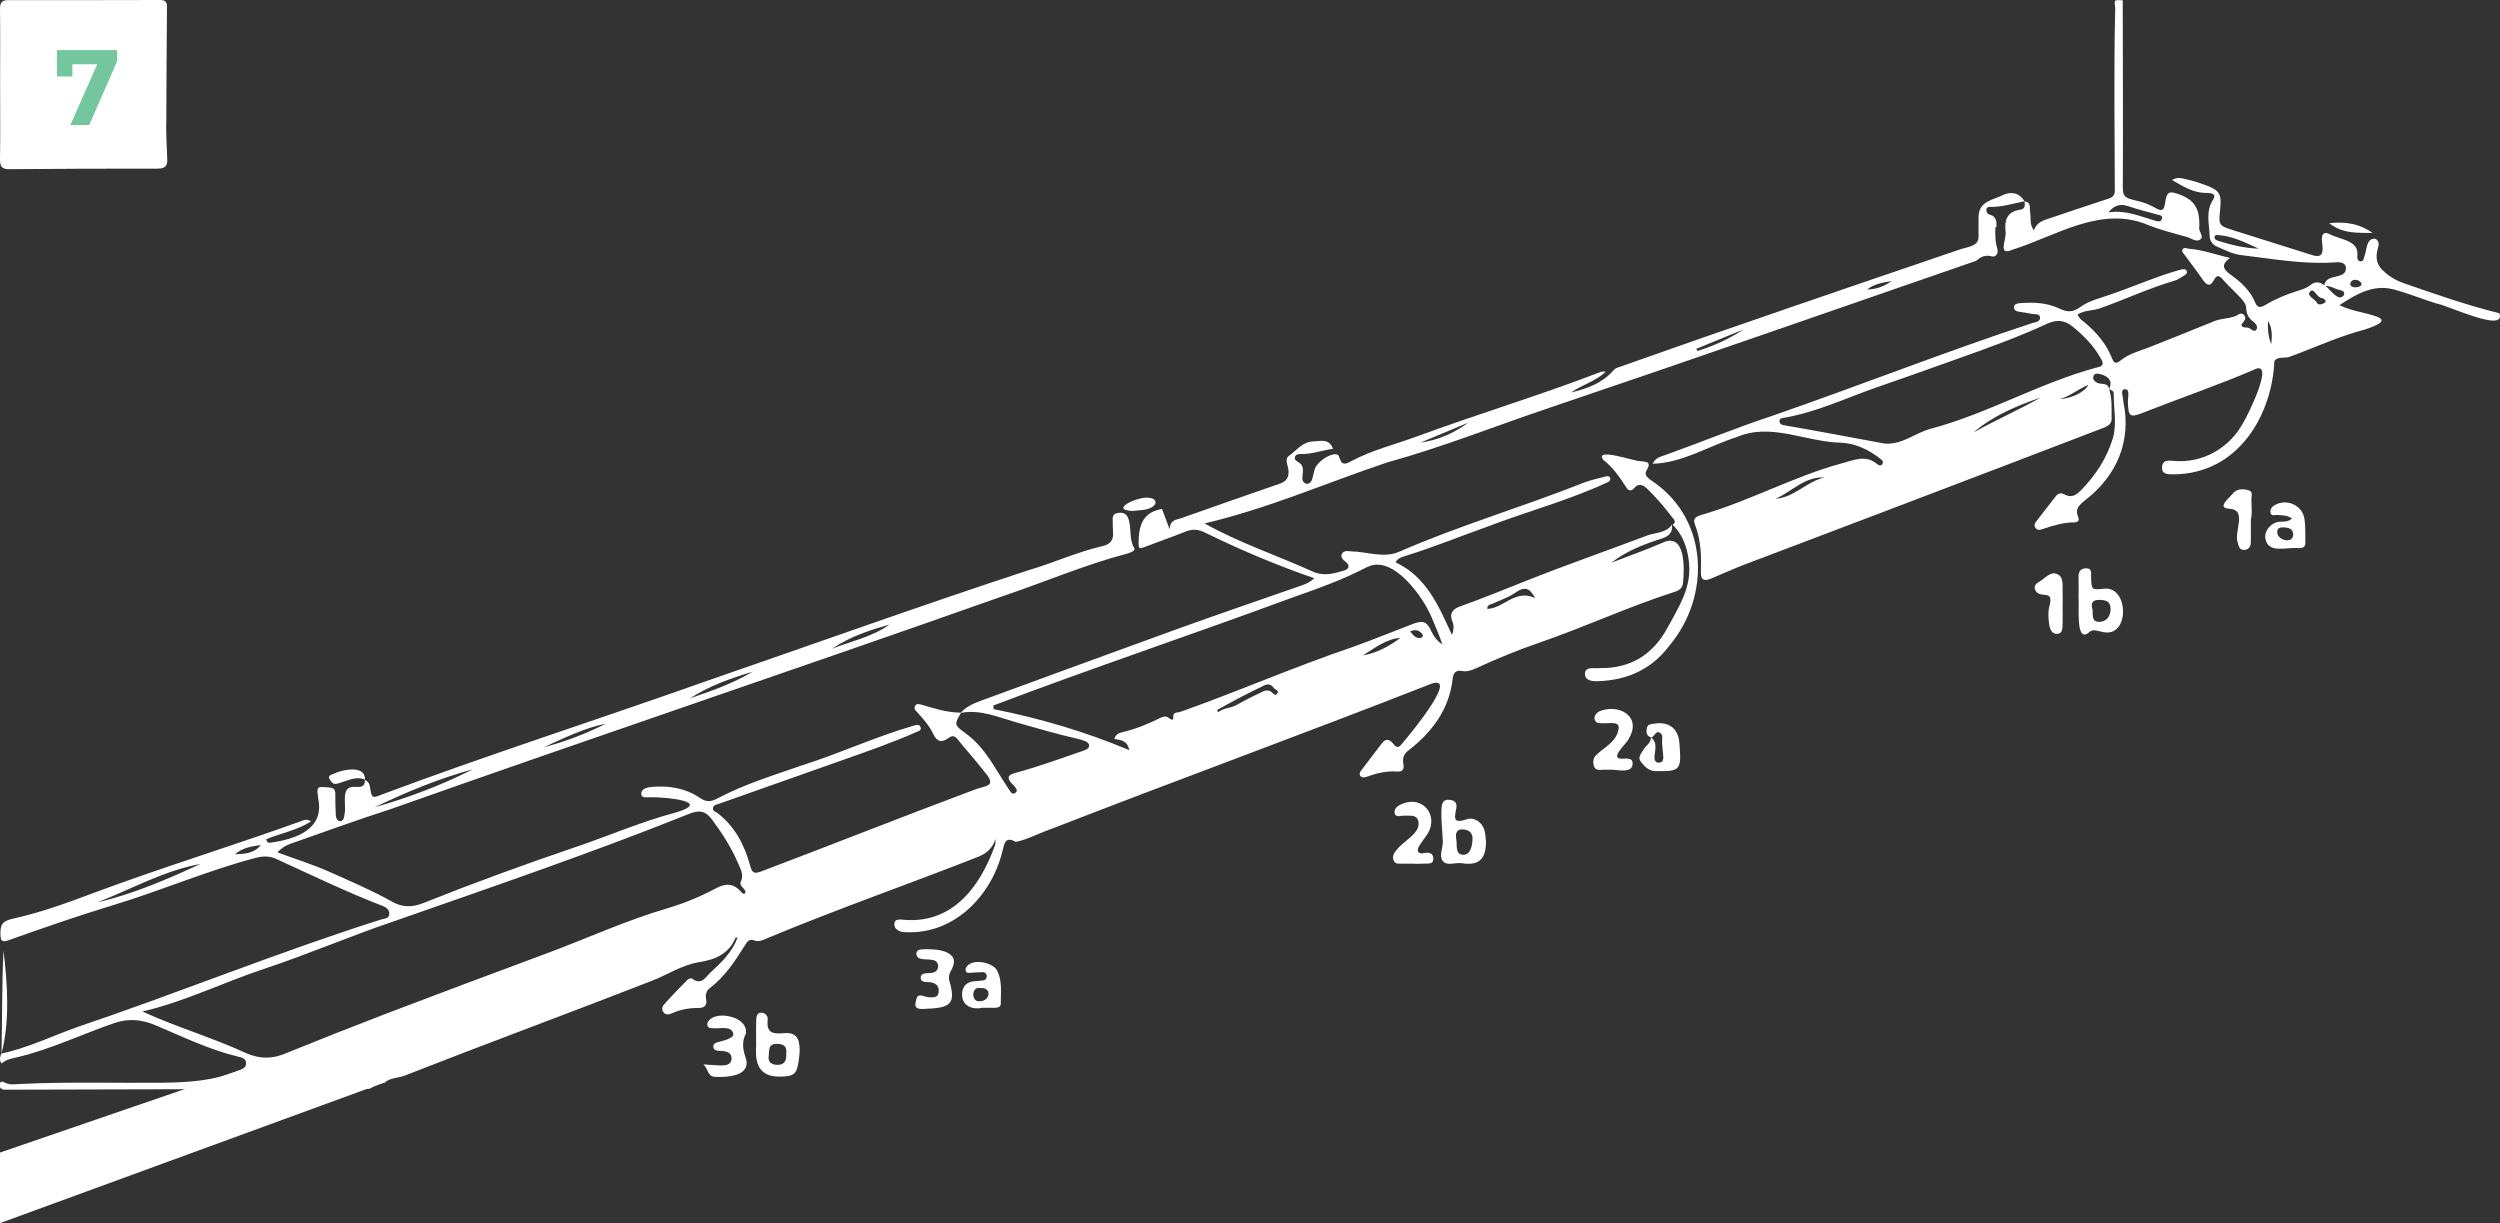 <svg width="372" height="182" viewBox="0 0 372 182" fill="none" xmlns="http://www.w3.org/2000/svg">
<rect x="0" y="0" width="372" height="182" fill="#333333" stroke="none"/>
<g clip-path="url(#clip0_212_466)">
<path d="M345.87 42.512C345.998 40.568 349.172 41.747 349.077 39.835C348.949 38.879 347.896 39.007 347.242 39.054C342.6 39.341 338.037 38.497 333.459 37.955C332.183 37.812 330.97 37.158 329.758 36.632C329.216 36.393 328.817 35.756 328.801 35.182C328.753 33.35 328.147 31.502 329.311 29.701C329.902 28.777 328.928 28.713 328.306 28.713C326.424 28.713 324.908 27.789 323.201 26.785C324.015 26.275 324.701 26.546 325.323 26.674C326.28 26.881 327.237 27.199 328.163 27.534C330.268 28.315 330.588 28.841 330.364 31.103C330.125 33.525 330.109 33.573 332.342 34.274C336.251 35.533 340.191 36.712 344.099 37.971C345.296 38.353 345.663 37.875 345.599 36.776C345.519 35.947 345.136 34.179 346.588 34.8C348.088 35.676 351.007 35.676 350.784 38.003C350.736 38.353 350.784 38.895 351.31 38.895C351.709 38.895 351.741 38.385 351.836 38.083C352.203 37.206 352.06 35.501 353.352 35.517C353.831 35.629 354.038 36.139 353.91 36.601C353.559 37.891 353.368 39.038 354.501 40.17C355.458 41.11 356.495 41.731 357.739 42.162C362.413 43.771 367.087 45.428 371.905 46.607C372.974 49.682 364.008 45.333 362.477 45.141C360.403 44.488 358.377 43.659 356.271 43.086C353.224 42.257 350.736 43.675 348.104 45.412C350.145 46.384 351.852 46.432 353.799 47.165C355.617 47.898 352.57 48.774 351.916 49.029C348.343 49.953 344.993 51.467 341.563 52.774C341.324 52.869 341.084 52.917 340.861 53.029C340.079 53.427 338.867 52.917 338.42 53.778C338.133 61.267 333.379 70.604 323.233 70.588C322.484 70.556 321.622 70.556 321.718 69.457C321.798 68.485 322.563 68.501 323.297 68.564C327.668 69.027 331.72 66.716 333.794 62.908C334.368 62 338.739 53.252 335.341 55.036C329.965 57.347 324.414 59.227 318.974 61.378C316.916 62.191 316.709 62.032 316.629 59.833C316.597 59.147 317.012 57.889 316.198 57.92C315.369 57.952 315.991 59.147 315.959 59.817C317.187 65.601 314.97 70.811 310.328 74.38C309.466 75.082 308.685 75.671 309.243 76.962C309.45 77.424 309.195 77.727 308.669 77.727C307.057 77.727 305.542 78.189 304.026 78.699C303.643 78.826 303.245 78.969 302.926 78.603C302.527 78.141 302.878 77.743 303.133 77.408C304.026 76.213 304.968 75.066 305.877 73.871C306.244 73.377 306.706 73.297 307.185 73.568C308.238 74.157 308.972 73.647 309.674 72.93C311.811 70.732 313.486 68.198 314.38 65.25C315.034 63.067 314.491 60.805 314.523 58.574C314.523 58.144 314.156 58.032 313.821 57.92C314.412 56.694 313.757 56.04 312.705 55.722C312.306 55.594 311.588 55.403 311.476 56.072C311.396 56.55 311.827 56.949 312.386 57.06C312.96 57.172 313.726 57.028 313.837 57.92C314.316 59.355 314.188 60.852 314.204 62.334C314.22 63.29 313.295 63.545 312.561 63.832C308.302 65.473 304.042 67.099 299.783 68.724C286.399 73.855 272.982 78.922 259.582 84.005C257.923 84.642 256.296 85.391 254.653 86.076C253.664 86.49 253.042 86.411 253.089 85.056C253.169 82.666 253.089 80.276 252.196 78.013C251.813 77.041 252.579 76.802 253.249 76.595C260.3 74.556 266.825 70.939 273.876 68.995C275.647 68.564 277.577 67.513 279.379 69.106C279.571 69.266 279.89 69.329 280.065 69.106C280.369 68.708 280.002 68.437 279.762 68.246C278.039 66.891 276.045 65.951 273.924 65.872C268.691 65.776 263.538 62.828 258.418 65.043C254.238 66.366 250.409 68.867 245.927 69.011C246.294 68.134 247.043 67.975 247.713 67.736C253.026 65.84 258.242 63.689 263.618 61.904C276.588 57.426 289.366 52.359 302.399 48.073C302.862 47.93 303.675 47.882 303.548 47.165C303.452 46.623 302.718 46.798 302.256 46.687C301.681 46.559 301.091 46.48 300.501 46.4C300.086 46.336 299.655 46.193 299.687 45.715C299.703 45.205 300.214 45.141 300.581 45.109C302.575 44.95 304.569 45.03 306.419 45.906C307.568 46.448 308.365 46.544 309.578 45.667C310.934 44.679 312.736 44.313 314.364 43.707C317.778 42.528 321.112 41.046 324.589 40.09C324.861 40.058 325.227 39.979 325.371 40.313C325.531 40.664 325.227 40.855 324.972 41.014C324.494 41.285 324.047 41.636 323.536 41.779C319.772 42.879 316.214 44.552 312.529 45.858C311.428 46.257 310.184 46.129 309.147 46.798C309.323 47.34 309.769 47.627 310.136 47.93C311.923 49.412 313.406 51.133 314.268 53.316C314.571 54.08 314.89 54.176 315.544 53.634C316.804 52.614 318.368 52.232 319.851 51.658C323.074 50.384 326.28 49.093 329.487 47.786C330.683 47.292 332.039 47.484 333.172 46.751C333.411 46.591 333.778 46.639 333.969 46.942C334.384 47.595 333.682 47.898 333.507 48.376C333.746 48.918 334.32 48.615 334.687 48.822C335.006 48.997 335.421 49.475 335.724 49.077C336.075 48.599 335.613 48.105 335.246 47.818C334.544 47.292 334.273 46.687 334.225 45.81C334.193 45.109 333.634 44.568 333.156 44.058C332.342 43.197 331.449 42.401 330.667 41.492C330.109 40.839 329.774 41.046 329.455 41.636C328.833 42.783 328.338 42.416 327.748 41.588C326.902 40.361 325.993 39.182 325.116 37.987C324.924 37.716 324.557 37.445 324.781 37.094C325.004 36.744 325.403 36.983 325.738 37.015C327.78 37.174 329.694 37.891 331.832 38.385C330.221 39.517 331.034 40.234 332.087 40.998C333.555 42.05 334.847 43.277 335.565 44.998C335.884 45.779 336.315 45.842 337.048 45.396C338.5 44.52 340.047 43.867 341.659 43.357C342.408 43.118 343.158 42.926 343.812 42.401C344.53 41.811 345.28 41.955 345.982 42.512C346.7 42.974 347.928 45.014 348.742 43.962C349.013 43.468 348.598 43.229 348.199 43.166C347.434 43.022 346.779 42.48 345.95 42.56L345.87 42.512ZM280.416 65.999C282.985 66.238 284.915 64.438 287.292 63.8C295.795 61.538 303.484 56.98 311.939 54.702C313.183 54.479 312.976 53.985 312.545 53.236C311.46 51.356 309.961 49.826 308.286 48.503C307.249 47.691 306.084 47.499 304.696 48.137C300.246 50.192 295.619 51.85 290.993 53.491C287.069 54.893 283.16 56.295 279.22 57.65C274.642 59.243 270.239 61.362 265.405 62.175C265.102 62.223 264.783 62.27 264.783 62.669C264.783 63.019 265.07 63.211 265.357 63.258C270.382 64.119 275.391 65.075 280.4 65.999H280.416ZM293.641 64.358C296.911 62.526 300.357 61.012 303.643 59.163C300.07 60.39 296.592 61.84 293.641 64.358ZM264.177 74.221C267 74.03 268.835 71.64 271.483 71.05C268.516 70.875 266.617 73.185 264.177 74.221ZM336.091 36.999C334.161 36.123 332.263 35.135 330.077 34.975C329.838 34.959 329.519 34.959 329.519 35.294C329.519 35.645 329.838 35.756 330.125 35.852C332.055 36.457 334.017 36.935 336.107 36.999H336.091ZM346.062 44.918C345.982 44.313 345.455 44.424 345.152 44.233C344.642 43.93 344.227 42.783 343.717 43.42C343.174 44.074 344.482 44.44 344.769 45.078C345.009 45.508 345.743 45.237 346.062 44.918ZM306.451 59.386C308.254 59.291 310.2 58.351 310.758 57.267C309.131 57.936 307.967 59.02 306.451 59.386ZM337.479 47.739C337.415 48.934 337.511 50.113 337.958 51.228C338.101 50.017 338.133 48.838 337.479 47.739ZM351.406 42.321C351.31 41.556 349.938 41.349 349.747 42.13C349.539 42.942 351.182 42.926 351.406 42.321Z" fill="white"/>
<path d="M315.863 0.032C315.863 9.035 315.927 18.038 315.879 27.041C315.831 29.287 315.895 29.399 318.113 29.909C319.086 30.132 319.995 30.514 320.856 31.008C321.59 31.422 321.989 31.359 322.133 30.387C322.42 28.427 322.707 28.299 324.621 29.064C326.323 29.733 327.195 30.971 327.238 32.777C327.238 33.127 327.317 33.478 327.238 33.812C327.126 34.482 328.083 35.231 327.317 35.693C326.759 36.027 326.009 35.422 325.355 35.247C323.505 34.721 321.606 34.259 319.82 33.558C312.721 30.45 306.116 35.055 299.448 37.159C297.151 38.163 298.618 35.597 298.427 34.498C298.236 32.745 298.634 31.486 300.628 31.199C301.394 31.088 301.33 30.498 301.235 29.925L301.203 29.972C302.288 30.052 301.984 30.928 302.08 31.55C302.224 32.41 301.953 33.35 302.639 34.291C303.037 33.096 303.994 32.809 304.968 32.49C307.887 31.518 310.774 30.514 313.71 29.574C314.428 29.335 314.699 29.032 314.683 28.22C314.667 19.217 314.523 10.23 314.747 1.227C314.635 0.016 314.428 -0.048 315.831 0.048L315.863 0.032ZM313.726 31.598C316.342 31.231 318.336 32.155 320.665 32.84C321.032 32.936 321.526 33.08 321.686 32.586C321.861 32.012 321.335 32.028 320.968 31.916C319.548 31.518 318.113 31.168 316.709 30.689C315.592 30.323 314.683 30.434 313.726 31.598Z" fill="white"/>
<path d="M297.071 33.78C297.103 32.936 297.071 32.187 296.05 31.932C295.747 31.852 295.571 31.597 295.571 31.247C295.571 30.833 295.89 30.785 296.193 30.785C297.948 30.817 299.719 30.243 301.25 29.94C300.453 28.65 299.208 28.458 298.028 29.032C296.544 29.765 294.407 29.924 294.407 32.33C294.407 33.223 294.391 34.115 294.407 35.023C294.55 36.696 292.811 36.696 291.647 37.111C274.625 42.911 257.588 48.711 240.646 54.718C240.343 54.829 240.168 55.005 239.976 55.228C238.317 57.076 236.1 57.841 233.771 58.399C235.414 57.267 237.424 56.726 238.923 55.323C238.636 55.26 238.381 55.276 238.158 55.355C229.144 58.829 219.876 61.601 210.815 64.948C207.56 66.143 204.163 66.971 201.084 68.612C200.222 69.075 199.68 69.298 199.329 68.166C199.249 67.927 199.185 67.656 198.898 67.609C197.813 67.433 195.899 68.788 195.596 69.919C195.5 70.302 195.42 70.7 195.309 71.082C195.085 72.405 193.602 72.245 193.809 70.859C193.873 70.062 194.096 69.266 193.171 68.756C192.868 68.597 192.533 68.326 192.709 67.927C192.868 67.561 193.267 67.561 193.618 67.561C195.213 67.593 196.697 67.019 198.356 66.78C197.734 65.187 196.521 65.649 195.436 65.681C193.825 65.728 192.932 67.019 191.799 67.832C191.065 68.342 191.703 69.314 191.735 70.078C191.783 71.034 191.432 71.624 190.459 71.959C185.53 73.648 180.632 75.385 175.719 77.121C175.017 77.36 174.108 77.312 174.044 78.763C173.533 77.392 173.182 76.436 172.911 75.735C170.072 76.197 169.45 78.173 169.418 80.691C169.418 81.647 169.481 81.71 170.295 81.408C172.321 80.611 174.395 79.926 176.421 79.097C177.426 78.683 178.303 78.763 179.26 79.225C184.621 81.854 189.869 84.069 195.564 86.044C194.734 86.825 193.921 87.016 193.139 87.303C187.141 89.391 181.143 91.446 175.177 93.597C165.429 97.119 155.714 100.704 145.983 104.257C144.866 104.671 143.798 105.118 142.984 106.042C140.974 106.042 139.092 105.436 137.193 104.879C136.826 104.767 136.38 104.608 136.14 105.086C135.949 105.468 136.268 105.755 136.491 105.994C137.401 106.982 138.294 108.002 138.868 109.213C139.427 110.408 140.145 110.535 141.086 109.85C141.708 109.388 142.075 109.468 142.521 110.041C143.83 111.667 145.233 113.212 146.51 114.869C148.504 117.18 146.557 116.829 144.739 117.61C134.242 121.53 123.825 125.673 113.344 129.64C112.132 130.118 111.892 129.831 111.589 128.7C110.76 125.689 109.34 122.98 106.788 121.004C106.516 120.797 105.958 120.701 106.102 120.159C106.213 119.777 106.628 119.729 106.947 119.618C113.296 117.371 119.661 115.124 126.01 112.878C129.472 111.651 132.934 110.44 136.284 108.958C136.587 108.814 137.193 108.719 136.97 108.177C136.778 107.699 136.3 107.89 135.917 107.986C130.254 109.627 124.878 112.145 119.247 113.913C115.035 115.395 110.744 116.686 106.803 118.789C105.767 119.331 105.112 119.379 104.171 118.741C101.986 117.259 99.513 116.861 96.913 117.1C96.243 117.164 95.429 117.403 95.413 118.072C95.413 118.885 96.307 118.582 96.833 118.63C98.891 118.582 106.261 119.251 100.47 120.924C95.381 122.279 90.548 124.382 85.57 126.071C77.961 128.652 70.415 131.409 62.95 134.389C61.275 135.058 59.807 135.01 58.276 134.134C55.324 132.477 52.229 131.17 49.151 129.784C46.63 128.652 43.998 127.84 41.286 126.836C41.908 126.151 42.562 125.784 43.248 125.545C48.193 123.808 53.123 122.008 58.132 120.398C88.442 109.659 118.927 99.429 149.269 88.689C155.427 86.618 161.409 84.037 167.711 82.38C168.157 82.268 169.003 81.949 168.78 81.567C167.934 80.149 168.429 78.523 167.87 77.089C167.599 76.388 167.009 76.197 166.275 76.341C165.525 76.484 165.541 77.026 165.573 77.583C165.589 78.125 165.573 78.683 165.621 79.225C165.717 80.356 165.206 80.993 164.105 81.248C160.325 82.109 156.799 83.75 153.082 84.833C137.002 90.108 121.049 95.844 105.033 101.373C88.825 107.125 72.425 112.368 56.329 118.407C55.5 118.757 55.324 118.55 55.165 117.785C55.037 117.164 55.101 116.367 54.287 116.064C54.367 117.18 53.506 117.116 52.82 117.084C50.507 116.909 51.655 119.873 51.24 121.275C51.176 122.597 49.964 122.438 49.964 121.179C49.9 120.191 49.9 119.187 49.9 118.2C49.9 117.562 49.741 117.244 48.991 117.18C47.109 117.02 47.109 116.973 47.348 118.805C48.321 123.394 44.046 124.844 40.313 125.386C40.057 125.418 39.691 125.434 39.627 124.876C41.748 123.984 44.141 123.585 46.279 122.231C45.641 121.801 45.274 122.024 44.907 122.151C34.697 125.832 24.328 129.003 14.166 132.779C10.226 134.261 6.254 135.727 2.138 136.651C0.654 136.986 0.032 137.273 0.064 138.898C0.08 140.125 0.319 140.252 1.372 139.87C6.509 138.054 11.646 136.253 16.878 134.675C23.993 132.524 30.837 129.545 38.047 127.649C39.132 127.362 40.137 127.346 41.206 127.856C46.439 130.246 51.623 132.763 56.983 134.819C57.51 135.042 57.972 135.408 57.925 136.03C57.877 136.683 57.239 136.683 56.792 136.795C41.589 141.607 26.769 147.662 11.646 152.777C7.849 154.115 4.068 155.964 0.176 156.776C0.064 157.238 -0.207 157.716 0.256 158.242C0.942 157.605 1.835 157.493 2.696 157.286C7.642 156.091 12.22 153.876 17.006 152.235C19.271 151.454 21.249 151.741 23.323 152.633C27.295 154.322 31.188 156.203 35.399 157.222C35.958 157.35 36.66 157.477 36.612 158.29C36.58 158.943 36.006 159.071 35.479 159.294C31.874 160.823 28.077 161.062 24.233 161.11C17.134 161.174 10.019 160.951 2.92 161.301C2.234 161.333 1.532 161.461 0.862 161.158C0.511 160.999 0.08 160.68 -0.047 161.349C-0.143 161.811 0.176 162.114 0.639 162.146C18.761 162.098 36.883 162.05 55.021 162.003C55.691 161.572 56.457 161.254 57.318 161.062C57.318 161.047 57.318 161.031 57.318 161.015C58.148 160.345 59.249 160.425 60.19 160.059C72.378 155.278 84.677 150.753 96.881 145.989C99.274 145.08 101.443 143.583 104.044 143.168C106.373 142.802 108.447 141.973 109.436 139.551C109.436 139.519 109.579 139.535 109.755 139.504C108.941 141.702 107.346 143.2 105.751 144.682C105.001 145.367 104.363 146.706 102.959 145.59C102.847 145.511 102.448 145.654 102.289 145.798C101.108 146.993 99.928 148.204 98.811 149.462C98.54 149.765 98.396 150.291 98.795 150.705C99.114 151.04 99.545 150.976 99.912 150.817C101.204 150.211 102.544 149.972 103.964 149.988C104.841 149.988 105.256 149.542 105.065 148.65C104.937 147.996 105.097 147.439 105.607 147.04C107.872 145.319 109.388 142.993 110.871 140.619C111.159 140.157 111.478 139.647 112.164 139.918C112.961 140.236 113.615 139.838 114.301 139.551C124.607 135.249 135.151 131.584 145.521 127.505C146.733 127.027 147.754 126.199 148.121 124.812C148.121 125.163 148.153 125.513 148.041 125.816C145.76 132.174 141.532 137.671 134.098 136.827C133.7 136.827 133.205 136.811 133.109 137.289C132.886 138.245 133.923 138.755 134.753 138.707C141.915 139.089 147.547 133.321 149.158 126.677C149.429 125.72 149.477 124.318 151.152 125.274C152.923 124.924 154.789 123.888 156.56 123.298C175.145 116.064 193.889 109.229 212.458 101.947C217.77 99.62 209.81 109.308 208.709 110.551C208.151 111.284 207.864 111.364 207.305 110.663C206.795 110.009 206.204 109.818 205.614 110.615C204.625 111.921 203.62 113.228 202.631 114.535C201.961 115.236 202.472 115.953 203.397 115.57C204.848 115.045 206.332 114.694 207.911 114.806C208.725 114.869 208.964 114.407 208.821 113.674C208.661 112.862 208.869 112.224 209.539 111.698C213.064 108.958 215.648 105.612 216.159 100.975C216.239 100.21 216.59 99.652 217.547 99.843C218.313 99.987 219.014 99.732 219.7 99.413C222.763 97.995 225.89 96.72 229.081 95.621C235.701 93.342 242.05 90.394 248.702 88.227C249.452 87.988 250.329 87.781 250.425 86.793C250.665 84.674 250.856 79.017 247.283 80.802C244.81 81.87 242.273 82.762 239.769 83.734C241.811 82.141 244.108 81.184 246.501 80.388C247.602 80.021 248.989 79.782 248.782 78.061C247.937 79.352 246.309 79.209 245.049 79.703C239.035 81.981 232.941 84.085 226.975 86.475C223.752 87.765 220.53 89.056 217.26 90.235C216.191 90.618 215.601 91.239 216.127 92.514C216.35 93.04 216.35 93.709 216.047 94.474C214.037 90.06 212.203 85.805 207.656 83.67C208.039 83.001 208.613 82.889 209.108 82.73C213.224 81.455 217.228 79.83 221.28 78.38C227.198 76.117 233.388 74.46 239.131 71.799C239.402 71.672 239.705 71.496 239.593 71.146C239.482 70.764 239.083 70.859 238.828 70.923C237.775 71.194 236.706 71.433 235.685 71.815C226.608 75.416 217.212 78.173 208.246 82.077C205.949 83.112 203.477 82.093 201.084 82.045C200.589 81.997 199.999 81.886 199.712 82.348C199.377 82.889 199.871 83.32 200.222 83.591C201.036 84.228 200.589 84.722 199.999 84.897C198.547 85.327 197.032 85.758 195.5 85.12C190.092 82.666 184.413 80.786 179.244 77.886C188.609 75.687 197.383 71.847 206.428 68.804C214.611 66.557 222.492 63.386 230.516 60.693C251.717 53.539 272.934 46.097 294.024 38.816C294.79 38.194 295.364 37.891 296.385 38.146C296.991 38.306 297.422 37.7 297.182 36.935C296.863 35.916 296.879 34.864 296.911 33.828L297.071 33.78ZM132.36 92.928C129.791 94.776 126.696 95.382 123.841 96.529C126.441 94.728 129.392 93.788 132.36 92.928ZM111.972 99.955C109.053 101.708 105.878 102.807 102.688 103.907C105.543 102.042 108.734 100.943 111.972 99.955ZM90.149 107.683C87.182 109.181 84.119 110.36 80.912 111.189C83.927 109.834 86.894 108.336 90.149 107.683ZM70.368 114.471C65.694 116.829 60.812 118.694 55.755 120.112C60.477 117.865 65.295 115.841 70.368 114.471ZM14.501 134.261C19.59 132.301 24.392 129.529 29.864 128.557C24.887 130.819 19.877 133.034 14.501 134.261ZM34.953 127.123C36.053 126.151 37.425 125.944 38.797 125.736C37.824 127.011 36.388 127.059 34.953 127.123ZM110.903 132.923C110.536 133.098 110.393 132.843 110.249 132.668C109.101 131.425 108.016 131.377 106.452 132.222C104.203 133.433 101.762 134.421 99.306 135.154C93.004 137.002 87.07 139.758 80.928 142.021C72.984 144.953 65.055 147.949 57.127 150.96C52.182 152.856 47.252 154.816 42.339 156.808C40.424 157.589 38.67 157.557 36.739 156.76C31.666 154.402 26.259 152.84 21.186 150.514C27.487 149.048 33.23 146.18 39.276 144.172C45.864 141.989 52.245 139.233 58.818 137.018C73.462 131.887 88.139 126.884 102.544 121.1C103.996 120.526 104.953 120.59 105.958 121.96C107.505 124.047 108.877 126.214 109.898 128.605C110.249 129.433 110.696 130.23 110.249 131.154C109.866 131.951 111.127 132.206 110.887 132.939L110.903 132.923ZM222.189 89.789C223.306 89.263 224.534 88.881 225.523 88.164C226.815 87.24 227.613 87.447 228.442 88.992C225.443 87.59 223.736 90.554 221.296 90.602C221.296 89.932 221.838 89.964 222.205 89.789H222.189ZM161.218 111.698C157.852 112.862 154.502 114.089 151.056 115.013C149.541 115.411 150.035 116.112 150.928 116.957C151.136 117.275 151.551 117.626 151.088 117.976C150.625 118.327 150.386 117.849 150.179 117.53C148.137 114.567 146.621 111.141 143.558 109.037C141.995 107.858 141.979 107.795 143 106.074C145.856 105.532 148.44 106.695 151.072 107.444C154.215 108.336 157.341 109.26 160.532 109.978C161.011 110.137 162.079 110.312 162.063 110.95C162.048 111.396 161.585 111.571 161.218 111.698ZM190.092 103.142C189.757 103.684 189.454 103.174 189.167 102.951C188.768 102.648 188.29 102.712 187.891 102.903C186.599 103.524 185.306 104.146 184.078 104.863C183.169 105.404 182.084 105.293 181.255 105.994C181.207 105.882 181.159 105.771 181.111 105.643C183.328 104.401 185.562 103.205 187.859 102.122C188.465 101.755 189.071 101.676 189.55 102.377C189.725 102.648 190.348 102.727 190.092 103.126V103.142ZM202.791 97.533C204.561 96.433 206.204 95.095 208.39 94.904C206.715 96.178 204.896 97.15 202.791 97.533ZM211.485 94.904C210.687 95.079 210.304 94.553 209.826 93.948C210.671 93.581 211.245 93.804 211.676 94.426C211.804 94.617 211.676 94.856 211.485 94.888V94.904ZM203.477 84.371C207.257 82.443 211.852 88.913 213.064 91.956C213.606 93.247 214.181 94.537 214.627 95.892C213.878 95.414 213.367 94.745 213.016 93.996C212.362 92.53 211.804 92.243 210.256 92.832C207.241 93.98 204.274 95.207 201.243 96.29C192.565 99.222 184.158 102.919 175.527 105.962C175.177 106.042 174.475 105.93 174.586 106.791C174.634 107.253 174.219 107.078 173.98 106.87C173.517 106.456 173.007 106.647 172.592 106.854C170.774 107.763 168.907 108.512 166.913 108.974C166.466 109.069 165.988 109.324 165.812 109.962C166.722 110.121 167.743 110.121 168.03 111.619C161.425 108.846 154.725 106.886 147.85 105.516C147.85 105.341 147.834 105.149 147.818 104.974C162.478 99.413 177.346 94.442 192.054 89.008C195.915 87.638 199.807 86.283 203.461 84.355L203.477 84.371ZM211.373 65.856C213.734 64.868 216.111 63.88 218.472 62.892C216.318 64.486 213.926 65.505 211.373 65.856ZM252.563 52.232C252.515 52.121 252.467 52.009 252.419 51.898C254.764 50.941 257.109 49.969 259.454 49.013C257.301 50.432 254.988 51.483 252.563 52.232ZM277.832 43.086C278.789 42.289 279.938 42.082 281.501 41.811C280.161 42.751 279.028 43.038 277.832 43.086Z" fill="white"/>
<path d="M248.893 78.078C249.548 77.647 249.037 77.249 248.798 76.946C247.649 75.448 246.437 73.998 245.065 72.692C244.443 72.102 243.789 71.879 243.151 72.644C242.656 73.218 242.257 72.963 241.97 72.501C241.013 71.003 240.008 69.537 238.572 68.437C237.168 66.493 243.294 68.676 244.06 68.613C244.921 68.74 245.831 68.613 245.001 70.015C244.522 70.828 245.496 71.321 246.07 71.736C254.285 77.456 254.541 88.769 248.383 96.099C245.719 99.621 242.146 101.198 237.854 101.357C237.009 101.405 235.78 101.31 235.844 100.194C235.908 99.095 237.344 99.525 238.094 99.413C242.672 99.477 245.99 97.358 248.128 93.406C249.643 90.586 251.494 87.829 251.366 84.419C251.286 82.093 250.584 79.751 248.909 78.094L248.893 78.078Z" fill="white"/>
<path d="M221.12 125.29C221.088 127.872 220.035 128.844 217.499 128.445C216.542 128.302 215.297 128.923 214.675 128.095C214.085 127.33 214.723 126.183 214.691 125.211C214.627 123.586 214.404 121.96 214.5 120.319C214.548 119.49 214.739 118.933 215.664 119.012C216.574 119.092 216.877 119.522 216.653 120.526C216.271 122.199 216.637 122.438 218.297 121.897C219.302 121.562 220.514 122.279 220.881 123.538C221.056 124.095 221.04 124.701 221.12 125.29ZM219.11 125.004C219.206 123.888 218.536 123.426 217.579 123.41C216.526 123.394 216.59 124.366 216.701 124.924C216.861 125.737 216.462 127.187 217.754 127.187C218.791 127.187 219.03 125.976 219.11 125.004Z" fill="white"/>
<path d="M112.514 155.629C112.514 154.338 112.483 153.048 112.53 151.757C112.546 151.279 112.626 150.673 113.296 150.689C113.87 150.689 114.285 151.199 114.237 151.677C114.014 153.669 114.907 153.892 116.662 153.733C118.401 153.573 118.991 154.45 118.991 156.25C118.991 156.696 118.927 157.143 118.88 157.589C118.592 159.851 118.21 160.186 115.976 160.202C113.722 160.213 112.562 159.087 112.499 156.824C112.514 156.442 112.435 155.963 112.53 155.629H112.514ZM116.997 156.744C117.109 155.82 116.742 155.358 115.689 155.326C114.221 155.278 114.493 156.362 114.381 157.159C114.253 158.051 114.812 158.417 115.625 158.449C116.774 158.497 117.045 157.78 116.997 156.744Z" fill="white"/>
<path d="M309.29 88.865C309.29 87.941 309.322 86.889 309.29 85.853C309.258 85.056 309.593 84.594 310.375 84.562C311.316 84.531 311.141 85.279 311.157 85.837C311.204 87.781 311.204 87.813 313.183 87.59C316.82 87.303 316.9 94.968 312.911 94.043C312.241 93.948 311.492 93.517 310.901 94.043C308.764 95.987 309.434 89.932 309.29 88.865ZM311.348 90.602C311.492 91.35 311.109 92.546 312.385 92.53C313.438 92.53 314.06 91.701 314.06 90.602C314.06 89.454 313.294 89.263 312.337 89.263C311.364 89.263 311.109 89.725 311.332 90.602H311.348Z" fill="white"/>
<path d="M104.714 158.385C105.974 158.465 106.803 158.561 107.633 158.529C108.239 158.513 108.861 158.258 108.861 157.493C108.861 156.776 108.335 156.489 107.681 156.41C107.154 156.298 106.277 156.537 106.149 155.82C106.07 155.151 106.724 155.135 107.17 154.975C107.537 154.848 107.952 154.8 108.303 154.625C108.686 154.434 109.228 154.274 109.101 153.717C108.686 152.569 107.075 153.127 106.133 153C105.782 153 105.368 153 105.272 152.601C105.176 152.187 105.431 151.836 105.766 151.597C107.314 150.434 111.398 151.486 110.983 153.812C110.329 155.071 110.552 156.202 110.983 157.493C111.334 158.513 110.935 159.485 109.627 159.899C108.558 160.25 107.505 160.282 106.405 160.234C105.288 160.186 105.431 159.15 104.682 158.385H104.714Z" fill="white"/>
<path d="M240.008 114.535C239.386 114.535 238.987 114.535 238.604 114.535C238.078 114.535 237.423 114.71 237.2 114.041C236.961 113.34 237.057 112.686 237.695 112.177C238.859 111.141 240.439 110.344 240.789 108.703C241.3 107.078 239.242 107.763 238.317 107.603C237.072 107.763 236.929 106.488 237.886 105.899C240.582 104.624 244.443 106.424 242.369 109.898C242.129 110.599 239.433 112.83 241.252 112.894C241.938 112.925 243.023 112.623 242.927 113.738C242.815 115.045 240.837 114.583 240.024 114.535H240.008Z" fill="white"/>
<path d="M210.208 128.509C209.714 128.509 209.219 128.509 208.725 128.509C208.246 128.509 207.656 128.637 207.4 128.079C207.097 127.457 207.432 126.884 207.831 126.454C208.804 125.099 211.516 124 211.038 122.12C210.703 121.132 209.746 121.434 208.98 121.371C208.453 121.323 207.608 121.769 207.512 120.893C207.448 120.207 208.134 119.793 208.756 119.57C211.628 118.423 214.037 121.179 212.505 123.936C212.091 124.621 211.564 125.211 211.165 125.896C210.751 126.613 210.99 127.123 211.851 126.948C212.633 126.788 213.239 126.916 213.271 127.712C213.319 128.7 212.426 128.461 211.835 128.509C211.309 128.525 210.687 128.557 210.192 128.509H210.208Z" fill="white"/>
<path d="M138.389 150.068C137.64 150.068 135.933 150.498 136.236 149.208C136.379 148.682 136.332 147.901 137.289 148.172C137.624 148.267 137.959 148.395 138.294 148.395C138.852 148.395 139.554 148.522 139.666 147.646C139.761 146.897 139.458 146.419 138.709 146.212C138.102 146.037 137.018 146.339 137.002 145.495C137.002 144.603 138.086 144.905 138.709 144.746C139.921 144.603 139.889 142.866 138.661 142.834C137.895 142.643 136.316 143.025 136.363 141.846C136.411 141.432 136.73 141.272 137.113 141.272C139.059 141.113 143.223 141.384 141.564 144.316C141.261 144.873 141.085 145.351 141.277 145.989C142.186 149.112 141.596 149.909 138.374 150.084L138.389 150.068Z" fill="white"/>
<path d="M245.655 109.723C244.937 109.468 244.937 108.878 245.065 108.289C245.192 107.731 245.719 107.747 246.15 107.683C248.431 107.301 249.819 108.512 249.914 110.79C250.201 114.598 250.042 114.806 246.277 114.742C245.368 114.742 244.65 113.993 244.124 113.308C243.661 112.702 244.219 112.097 244.538 111.555C244.905 110.934 245.687 110.567 245.655 109.707C246.628 110.472 246.293 111.475 246.197 112.447C246.15 112.941 246.213 113.547 246.915 113.483C247.505 113.435 247.521 112.909 247.49 112.447C247.458 111.81 247.346 111.173 247.314 110.519C247.282 109.994 247.553 109.34 246.963 109.022C246.309 108.671 246.213 109.707 245.655 109.707V109.723Z" fill="white"/>
<path d="M341.052 77.153C340.318 76.627 339.569 76.691 338.867 76.627C338.5 76.596 337.989 76.866 337.862 76.309C337.734 75.767 338.101 75.353 338.564 75.114C340.334 74.158 342.616 75.225 342.903 77.217C343.078 78.38 343.014 79.591 343.03 80.786C343.046 81.487 342.552 81.551 342.025 81.567C340.334 81.344 337.431 82.507 337.08 80.069C336.921 79.065 337.814 77.918 338.883 77.679C339.553 77.536 340.35 77.806 341.052 77.153ZM341.228 79.559C341.228 78.683 340.558 78.524 339.92 78.476C339.457 78.444 338.803 78.492 338.851 79.161C338.787 80.356 341.18 81.025 341.228 79.559Z" fill="white"/>
<path d="M146.031 149.972C144.675 150.275 143.176 149.622 143.16 148.092C143.096 146.786 143.878 146.005 145.186 145.989C145.521 145.989 145.872 145.925 146.207 145.893C147.1 145.846 147.004 144.523 146.111 144.666C145.569 144.666 145.026 144.714 144.484 144.746C144.197 144.762 143.83 144.842 143.718 144.491C143.591 144.125 143.814 143.822 144.085 143.583C145.106 142.691 147.77 143.232 148.392 144.459C149.158 146.005 148.903 147.662 148.919 149.287C148.919 149.813 148.536 149.941 148.105 149.957C147.515 149.972 146.925 149.957 146.031 149.957V149.972ZM145.872 147.025C144.532 146.706 144.452 149.112 145.776 148.985C147.324 149.016 147.674 146.849 145.872 147.025Z" fill="white"/>
<path d="M306.913 90.092C306.913 91.032 306.945 91.988 306.913 92.928C306.882 93.502 306.913 94.283 306.116 94.314C305.35 94.346 305.047 93.693 304.935 93.008C304.792 92.068 304.712 91.144 304.951 90.204C305.733 87.367 303.308 89.423 302.782 87.606C302.654 87.08 303.085 86.762 303.452 86.555C304.313 86.061 305.127 84.913 306.18 85.455C307.153 85.949 306.866 87.208 306.913 88.18C306.961 88.817 306.897 89.502 306.929 90.124L306.913 90.092Z" fill="white"/>
<path d="M334.927 77.249C334.927 78.38 334.927 79.528 334.927 80.659C334.927 81.296 334.656 81.742 334.034 81.822C333.332 81.918 333.124 81.376 332.997 80.818C332.327 79.177 334.464 75.879 331.768 75.703C329.663 75.608 331.816 74.046 332.406 73.249C333.076 72.676 333.938 72.74 334.672 72.979C335.294 73.186 334.975 73.935 335.007 74.429C335.007 75.321 335.15 76.5 334.943 77.249H334.927Z" fill="white"/>
<path d="M0.224 156.776C0.351 151.661 0.256 146.594 0.527 141.463C1.117 146.467 1.484 151.948 0.224 156.776Z" fill="white"/>
<path d="M54.303 116.017C52.979 115.379 51.496 116.287 50.188 116.606C49.517 116.829 49.262 116.256 49.039 115.921C48.704 115.411 49.326 115.284 49.613 115.156C50.969 114.487 54.415 113.786 54.303 116.017Z" fill="white"/>
<path d="M168.54 76.038C164.775 75.847 169.753 73.68 171.077 74.094C171.444 74.126 171.795 74.253 171.906 74.588C172.05 75.05 171.651 75.337 171.332 75.512C170.534 75.958 169.609 75.879 168.524 76.038H168.54Z" fill="white"/>
<path d="M346.572 33.207C349.141 32.936 351.199 33.334 353.049 34.672C350.911 34.609 348.726 34.864 346.572 33.207Z" fill="white"/>
<path d="M24.743 18.436C24.743 12.811 24.823 7.186 24.839 1.562C24.839 0.876 25.062 0 23.834 0C16.288 0.016 8.743 0.032 1.197 0.016C0.176 0.016 0.001 0.494 0.001 1.418C0.049 5.099 0.017 8.78 0.017 12.46C0.017 16.189 0.064 19.918 0.001 23.662C-0.015 24.73 0.24 25.192 1.373 25.176C8.727 25.112 16.081 25.08 23.419 25.096C24.536 25.096 24.935 24.73 24.887 23.662C24.807 21.925 24.727 20.189 24.727 18.436H24.743Z" fill="white"/>
<path d="M17.421 7.457V9.13L13.273 18.611H10.466L14.47 9.56H10.769V11.377H8.472V7.457H17.421Z" fill="#73C69E"/>
<path d="M57.366 161.015L0 182V171.5L35.527 159.294L57.366 161.015Z" fill="white"/>
</g>
<defs>
<clipPath id="clip0_212_466">
<rect width="372" height="182" fill="white"/>
</clipPath>
</defs>
</svg>
